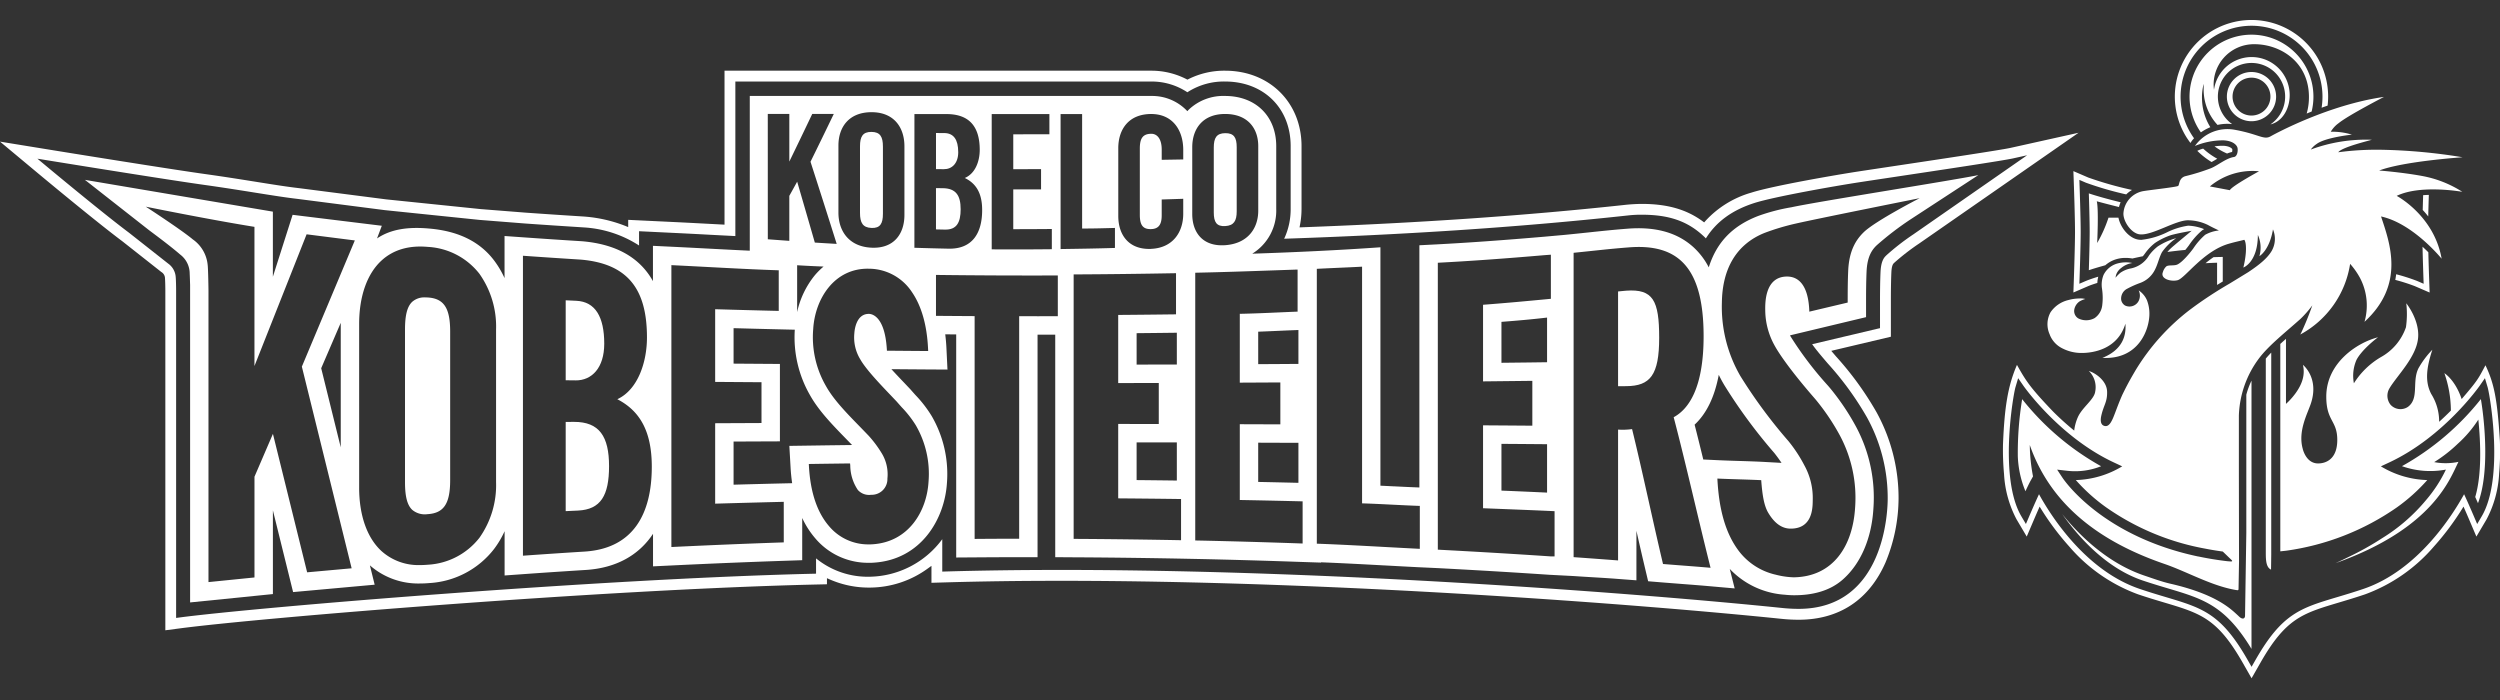<svg xmlns="http://www.w3.org/2000/svg" xmlns:xlink="http://www.w3.org/1999/xlink" width="500" height="140" viewBox="0 0 500 140">
  <rect x="0" y="0" width="500" height="140" fill="#333333" stroke="none"/>
  <defs>
    <clipPath id="clip-path">
      <rect id="長方形_2" data-name="長方形 2" width="500" height="131.655" fill="none"/>
    </clipPath>
    <clipPath id="clip-steelers_w">
      <rect width="500" height="140"/>
    </clipPath>
  </defs>
  <g id="steelers_w" clip-path="url(#clip-steelers_w)">
    <g id="グループ_4" data-name="グループ 4" transform="translate(0 4)">
      <g id="グループ_3" data-name="グループ 3" transform="translate(0 0)" clip-path="url(#clip-path)">
        <path id="パス_43" data-name="パス 43" d="M378.765,47.117a46.07,46.07,0,0,1,5.052-3.921l31.9-22.162L402.1,24.061c-1.913.426-14.662,2.341-23.1,3.609l-1.212.182c-2.641.4-4.882.734-6.313.955-4.152.638-16.9,2.825-21.244,4.214a19.826,19.826,0,0,0-9.137,5.649l-.259.293-.316-.232c-3.221-2.365-7.084-3.466-12.158-3.466a34.336,34.336,0,0,0-3.529.214c-19.639,2.126-40.7,3.584-64.389,4.459l-.536.02.1-.527a17.159,17.159,0,0,0,.3-3.159V23.711c0-8.72-6.4-15.065-15.237-15.087a15.986,15.986,0,0,0-7.383,1.686l-.2.1-.2-.1a15.332,15.332,0,0,0-7.035-1.686l-85.348,0V39.414l-2.917-.153c-2.433-.129-4.857-.256-7.3-.374l-9.048-.433V39.9l-.589-.239A28.148,28.148,0,0,0,116.9,37.8l-.173-.013c-3.9-.245-7.767-.5-11.528-.768l-9.053-.715L77.233,34.358,59.765,32.108c-2.259-.255-5.177-.721-8.556-1.262-2.857-.456-6.1-.975-9.568-1.464-7.321-1.005-29.25-4.56-31.726-4.962L0,22.808l7.711,6.428c1.924,1.6,11.771,9.775,16.755,13.5l7.792,6.142A1.493,1.493,0,0,1,33,50.144c.036.457.074,1.724.068,2.81V120.54l3.1-.406c15.936-2.086,84.3-7.729,126.544-8.734l2.68-.062V110.12l.6.267A19.494,19.494,0,0,0,174.063,112a19.825,19.825,0,0,0,11.55-3.856l.678-.49v3.388l2.826-.082c7.183-.209,14.931-.315,23.027-.315,55.177,0,116.424,4.764,143.913,7.581a33.643,33.643,0,0,0,3.517.206h.154c8.086,0,14.1-3.968,17.385-11.477a33.8,33.8,0,0,0,2.6-12.742,35.523,35.523,0,0,0-4.418-17.3,63.06,63.06,0,0,0-8.079-11.131l-.965-1.129,11.925-2.824,0-6.834c0-1.794.008-3.9.094-5.948.055-1.322.286-1.716.5-1.926m-1.512-1.554c-.4.384-1.056,1.028-1.156,3.388-.088,2.084-.1,4.224-.1,6.043l0,4.661v.457l-.444.1-13.127,3.11c.808,1.148,1.9,2.422,3.132,3.861a61.33,61.33,0,0,1,7.82,10.753,33.408,33.408,0,0,1,4.157,16.265c0,2.258-.5,22.051-17.822,22.051h-.146a31.669,31.669,0,0,1-3.3-.194c-27.528-2.82-88.863-7.592-144.134-7.592-8.125,0-15.895.107-23.092.316l-.593.018v-6.483a18.406,18.406,0,0,1-14.4,7.506,16.351,16.351,0,0,1-10.843-3.67v3.062l-.563.013c-42.307,1.005-110.8,6.661-126.773,8.752l-.651.086v-65.1c.006-1.069-.028-2.414-.075-3A3.6,3.6,0,0,0,33.633,47.2L25.79,41.019C20.475,37.049,9.213,27.666,9.1,27.572l-1.62-1.351,2.084.339c.239.039,24.1,3.915,31.775,4.97,3.416.481,6.663,1,9.529,1.458,3.411.544,6.356,1.015,8.621,1.271l17.49,2.253L95.95,38.468l9.1.718c3.747.265,7.622.523,11.522.768l.145.011a22.778,22.778,0,0,1,11.094,3.616V40.728l.6.029,6.172.3q3.663.175,7.288.373c1.713.091,3.453.181,5.2.269V10.789l83.175,0a12.909,12.909,0,0,1,7.071,2.046l.158.1.158-.1a13.427,13.427,0,0,1,7.424-2.047c7.7.02,13.079,5.334,13.075,12.92v12.56a13.917,13.917,0,0,1-1.3,5.963c23.053-.778,45.89-2.167,68.729-4.655a23.026,23.026,0,0,1,2.793-.148c5.408,0,9.081,1.259,12.284,4.211.178.162.354.335.537.524,2.088-3.344,5.272-5.664,9.708-7.081,3.867-1.235,15.722-3.337,20.916-4.137,1.618-.249,4.274-.648,7.371-1.114,9.029-1.357,21.4-3.215,23.393-3.658l2.863-.637-2.408,1.674L382.607,41.4a47.646,47.646,0,0,0-5.355,4.167" transform="translate(0 1.516)" fill="#fff"/>
        <path id="パス_44" data-name="パス 44" d="M73.4,47.2c-.151-.009-.3-.013-.439-.013a3.658,3.658,0,0,0-2.626.875c-1,.943-1.446,2.657-1.446,5.562V84.115c0,2.9.447,4.617,1.447,5.559a3.915,3.915,0,0,0,3.063.861c3.253-.194,4.522-2.1,4.522-6.792V53.985c0-4.694-1.265-6.6-4.522-6.788" transform="translate(12.112 8.296)" fill="#fff"/>
        <path id="パス_45" data-name="パス 45" d="M276.852,46.046c-.542.029-1.085.127-1.629.156V65.155l1.629-.012c4.8-.028,6.594-2.212,6.594-9.686s-1.233-9.789-6.594-9.411" transform="translate(48.39 8.089)" fill="#fff"/>
        <path id="パス_46" data-name="パス 46" d="M148.573,38.244c1.739.071,2.3-.864,2.293-2.844q0-6.707,0-13.417c0-1.98-.548-2.937-2.292-2.948s-2.294.93-2.293,2.894q-.007,6.655,0,13.311c0,1.962.555,2.934,2.292,3" transform="translate(25.719 3.347)" fill="#fff"/>
        <path id="パス_47" data-name="パス 47" d="M355.737,35.182a38.043,38.043,0,0,0-6.606,1.727c-5.052,1.942-8.3,5.152-9.918,10.29a14.3,14.3,0,0,0-2.995-3.971c-3.21-2.956-7.584-4.229-13.349-3.754-2.6.2-4.878.441-7.519.72-1.112.118-2.278.241-3.536.368l-1.479.148-4.074.365C298,41.782,291.211,42.266,284.9,42.6l-3.563.182V91.224c-1.7-.062-3.433-.148-5.135-.233l-.1,0c-.842-.042-1.7-.085-2.556-.125V43.186c-8.315.587-16.908.992-25.638,1.282a10.113,10.113,0,0,0,4.8-8.952V22.955c0-5.985-4.1-10.017-10.2-10.033h-.029a10,10,0,0,0-7.318,2.788c-.081.081-.152.172-.229.256a9.625,9.625,0,0,0-7.224-3.044h0l-80.292,0V43.867c-2.77-.128-5.529-.272-8.232-.415-2.416-.127-4.836-.255-7.274-.372l-3.858-.186v7.06c-2.631-4.713-7.348-7.387-14.118-7.97l-.086-.007c-3.872-.241-7.753-.5-11.539-.769l-3.94-.277v8.418a18.52,18.52,0,0,0-2.1-3.544c-3.03-3.994-7.517-5.9-12.966-6.366-4-.356-7.565.032-10.434,1.977l.954-2.534L55.981,36.693,52.036,49.074V36.059C47.6,35.311,14.443,29.7,14.443,29.7L27.281,39.774c1.268.95,4.261,3.166,6.219,4.864a4.792,4.792,0,0,1,1.9,3.859c.036.543.056,1.565.082,2.194v63.524l16.559-1.671V95.8l4.04,16.345,16.313-1.477-.955-3.868a14.663,14.663,0,0,0,10.077,3.626c.587,0,1.191-.028,1.79-.081a17.653,17.653,0,0,0,12.975-6.829,18.5,18.5,0,0,0,2.1-3.542v8.85l3.943-.282c4.1-.293,8.265-.57,12.376-.828,5.97-.393,10.515-2.914,13.366-7.223V107l3.858-.186c7.842-.379,15.175-.682,22.423-.925l3.557-.12V97.326a17.48,17.48,0,0,0,2.593,4.047,13.811,13.811,0,0,0,10.719,4.916c.128,0,.258,0,.374,0,.208,0,.421-.015.626-.028,9.439-.6,14.2-8.709,14.637-15.985A23.067,23.067,0,0,0,183.8,76.941a24.371,24.371,0,0,0-3.256-4.213l-.06-.068c-.293-.327-.6-.673-.923-1.043l-1.179-1.246c-.784-.821-1.732-1.813-2.64-2.809q3.409.032,6.822.054l4.391.027-.212-4.386c-.044-.919-.129-1.8-.234-2.662l2.192.016v44.62l3.856-.027c3.161-.022,5.81-.035,8.587-.04h3.827v-44.5l3.537,0v44.5l3.807.027c6.934.036,13.846.122,21.128.262l3.9.079v0c6.551.142,13.041.328,20.355.584l3.955.132v-.059c4.239.167,8.54.4,12.712.626l.052,0c2.207.12,4.488.246,6.748.359l3.756.173c7.946.419,15.274.857,22.413,1.338l4.866.254c2.957.208,5.63.328,8.586.554l3.96.3V99.891c.568,2.519,1.145,5.041,1.726,7.49l.617,2.6,2.662.22c1.242.1,2.567.2,3.906.307,1.9.146,3.821.294,5.58.449l5.159.455-.984-3.9a16.659,16.659,0,0,0,11.006,5.161c.229.025.461.045.668.059.413.031.82.046,1.224.046,3.591,0,7.055-.818,9.672-3.11,3.624-3.171,5.805-8.266,6.16-14.233A29.988,29.988,0,0,0,368.7,79.128a47.878,47.878,0,0,0-5.174-7.715l-.443-.521A69.791,69.791,0,0,1,355.565,61c-.036-.068-.061-.136-.1-.2l15.208-3.642,0-2.913c0-1.851.008-4.03.1-6.162.129-3.056,1.083-4.378,2-5.268a60.754,60.754,0,0,1,6.781-5.2l13.578-8.865c-5.268,1.079-32.321,5.316-37.395,6.434M57.832,67.054l9.957,40.334-8.9.805L52.046,80.5l-3.69,8.573v20.148l-9.2.928V51.763c-.016-1.425-.079-4.46-.162-5.05A7.037,7.037,0,0,0,36.012,41.6c-2.329-1.953-9.4-6.538-9.4-6.538S38.958,37.583,48.352,39.1l0,27.835L58.783,40.59l9.643,1.226Zm7.778-8.76V83.2L61.7,67.374ZM96.675,90.148a18.239,18.239,0,0,1-3.331,11.143,14.071,14.071,0,0,1-10.36,5.385c-.5.045-1,.067-1.477.067a11.061,11.061,0,0,1-7.743-2.795c-2.885-2.642-4.474-7.145-4.473-12.681V58.523c0-5.538,1.591-10.044,4.475-12.686,2.341-2.145,5.441-3.067,9.218-2.733a14.052,14.052,0,0,1,10.358,5.378,18.254,18.254,0,0,1,3.332,11.142Zm17.775,13.893q-6.2.386-12.4.829V44.88q5.785.409,11.569.771c9.38.808,13.236,5.865,13.235,15.563,0,4.895-1.792,10.444-5.928,12.358,4.343,2.255,6.894,6.178,6.894,13.507,0,9.367-3.657,16.323-13.374,16.962m81.357-87.5H207.34c0,1.347,0,2.695,0,4.044-2.409,0-4.824.006-7.225.006q0,3.487,0,6.974,2.78,0,5.558-.008c0,1.349,0,2.7,0,4.046q-2.781.012-5.559.012,0,3.974,0,7.949,3.859,0,7.713-.036,0,2.023,0,4.044-6.011.069-12.024.027,0-13.528,0-27.056m-15.455,0,6.392,0c4.621,0,6.663,2.546,6.668,7.151,0,2.321-.905,4.751-2.988,5.631,2.185,1.064,3.478,2.943,3.473,6.426,0,4.453-1.844,7.818-6.741,7.713q-3.4-.072-6.812-.181l.007-26.743m-15.2,6.3c0-3.671,2.082-6.662,6.6-6.672s6.6,3.058,6.6,6.826q0,6.863,0,13.724c0,3.765-2.084,6.763-6.6,6.548s-6.6-3.345-6.6-7.013q0-6.707,0-13.414m-14.13-6.324,4.308,0c0,3.092,0,6.433,0,9.532,1.486-3.052,3.1-6.412,4.586-9.529l4.308,0q-2.326,4.834-4.657,9.562,2.624,8.118,5.239,16.429c-1.456-.083-2.917-.172-4.374-.263-1.153-4.012-2.376-8.226-3.531-12.179-.5.9-1.078,1.951-1.572,2.834q0,4.5,0,9-2.152-.152-4.3-.316ZM162.174,47.04a14.365,14.365,0,0,0-1.778,1.78,17.587,17.587,0,0,0-3.507,7.329V46.778q2.579.159,5.285.262m-7.96,55.166c-7.542.254-14.936.563-22.476.928V46.757c7.2.345,14.264.788,21.47,1.032v8.123q-6.358-.15-12.714-.339V70.109q4.633.035,9.267.066v8.159l-9.267.043V94.461q6.857-.2,13.719-.367Zm1.116-19.3.247,4.329q.093,1.63.315,3.134l-1.765.041c-3.313.079-6.647.165-9.951.258V82.04q2.8-.012,5.6-.025L153.443,82V66.519l-3.657-.025-5.61-.04V59.362c2.954.082,5.948.159,8.944.23l3.3.079a23.188,23.188,0,0,0,3.035,13.079c1.748,3.135,4.532,5.987,7.223,8.747q.6.616,1.2,1.235l-.887.011q-3.66.046-7.321.1Zm27.26-18.974q-3.649-.025-7.3-.059l-.443,0-.029-.442c-.433-6.55-3.036-6.915-3.553-6.922-2.57-.048-2.9,3.237-2.935,3.892a8.373,8.373,0,0,0,1.161,5.149c1.128,2.017,3.964,4.984,6.242,7.369l1.061,1.118c.355.407.693.785,1.012,1.144a21.4,21.4,0,0,1,2.8,3.58,19.3,19.3,0,0,1,2.563,11.295c-.35,5.9-3.948,12.065-11.2,12.53-.155.011-.315.018-.473.021-.1,0-.194,0-.29,0a10.212,10.212,0,0,1-7.936-3.645c-2.372-2.738-3.724-6.754-4.019-11.935l-.028-.5.5-.007q3.654-.056,7.31-.1l.444,0,.039.442a8.864,8.864,0,0,0,1.512,4.857,3,3,0,0,0,2.653.968,3.144,3.144,0,0,0,3.263-3.252,8.089,8.089,0,0,0-1.159-5.088,22.755,22.755,0,0,0-2.637-3.518l-.1-.1c-.573-.6-1.156-1.2-1.74-1.8-2.523-2.587-5.135-5.263-6.643-7.97A19.526,19.526,0,0,1,160.1,59.572c.354-6.127,4.275-12.26,11.146-12.1h.055a10.347,10.347,0,0,1,8.6,4.754c1.879,2.771,2.945,6.541,3.17,11.2l.025.5Zm26.434-6.96h-.147c-2.479.006-5.1.006-7.582,0v44.5h-.147c-2.79,0-5.446.016-8.614.04h-.148V56.952c-2.485-.013-5.1-.031-7.583-.052h-.146V48.716l.149,0c7.985.1,16.083.134,24.07.108h.147Zm.555-40.435h4.306q0,11.448,0,22.9c2.356,0,4.306-.059,6.565-.119q0,2,0,4c-3.693.115-7.177.168-10.872.222q0-13.5,0-27m24.094,85.229-.151,0c-7.295-.14-14.224-.226-21.184-.263h-.146V48.613h.146c6.625-.034,13.224-.114,20.177-.242l.151,0v8.227l-.146,0c-3.821.049-7.662.088-11.417.118V70.343q3.982-.007,7.967-.02h.148v8.21h-.148q-3.984-.009-7.967-.013V93.4c4.108.033,8.287.076,12.424.133l.146,0Zm-.844-41.5v6.368H229.06l-4.276.012V60.365c2.582-.025,5.189-.053,7.789-.087Zm0,21.938v7.632c-2.637-.034-5.324-.066-8.045-.092V82.205l4.287.007Zm-5.111-38.7c-4.515.2-6.6-2.808-6.6-6.581,0-4.585,0-8.968,0-13.554,0-3.776,2.082-6.847,6.6-6.84,4.3.008,6.389,3.265,6.393,7.168,0,.64,0,1.279,0,1.919-1.432.026-2.871.051-4.307.074q0-1.023,0-2.045c0-2.225-.971-3.168-2.085-3.161-1.738.011-2.292.969-2.292,2.955,0,4.485,0,8.767,0,13.251,0,1.985.56,2.923,2.294,2.857,1.559-.06,2.08-1.031,2.082-2.746q0-1.587,0-3.176,2.154-.065,4.306-.139,0,1.5,0,3c0,3.684-2.084,6.81-6.389,7.011m8.192-20.324c0-3.674,2.086-6.661,6.6-6.65s6.6,2.893,6.6,6.426V35.858c0,3.531-2.082,6.585-6.6,6.908s-6.6-2.561-6.6-6.232c0-4.458,0-8.886,0-13.343m22.074,79.241-.152-.006c-7.633-.267-14.363-.459-21.178-.6l-.145,0V48.272l.145,0c5.408-.113,10.534-.293,15.962-.483l4.209-.146.153,0v8.418l-.142,0c-1.387.052-2.68.109-3.966.167-2.281.1-4.639.207-7.452.266V70.259q3.984-.019,7.965-.042h.147V78.6h-.147l-7.965-.027V93.727c4.153.079,8.332.169,12.423.27l.143,0Zm-.841-42.7v6.779l-3.781.026-4.262.025V60.067c1.377-.051,2.666-.108,3.937-.165s2.559-.115,3.933-.165Zm0,22.564v8c-2.66-.065-5.348-.126-8.044-.181V82.267Zm24.28,12.686v8.511l-.078,0c-2.239-.113-4.515-.236-6.716-.356-4.5-.246-9.155-.5-13.734-.669l-.071,0V47.49l.069,0c1.517-.078,2.889-.138,4.216-.2,1.584-.068,3.079-.134,4.688-.223l.078,0V94.4c2.051.062,4.133.167,6.148.268,1.746.087,3.551.178,5.326.24l.072,0Zm26.951,10.026-.792,0c-7.163-.483-14.519-.922-22.489-1.342l-.069,0V46.276l.069,0c6.349-.333,13.175-.818,21.483-1.532l1.059-.075V53.49l-1.113.106c-4.06.381-7.305.691-12.452,1.088V70.006q4.535-.048,9.069-.1h.788v8.954h-.788q-4.533-.035-9.069-.066v16.58c4.267.175,9.571.368,14.233.588l.071,0Zm-1.5-47.769v8.936l-3.78.051-5.344.061V58.1c3.356-.259,6.053-.494,9.124-.857m0,25.327v9.679c-3.108-.145-6.178-.28-9.124-.4V82.5q2.681.018,5.362.039Zm34.339-13.875c.362.743.751,1.467,1.175,2.166a104.443,104.443,0,0,0,9.845,13.36l.067.076c.6.757,1.077,1.426,1.465,2.008l-3.887-.214c-1.557-.076-3.118-.125-4.628-.172-1.382-.042-2.764-.085-4.149-.151l-2.987-.139c-.571-2.35-1.149-4.688-1.732-6.967,2.4-2.231,4.006-5.569,4.831-9.969m-11.15,37.839c-2.1-8.85-4.086-18.418-6.188-26.985a13.506,13.506,0,0,1-2.8.1v26.167q-4.445-.339-8.893-.655V44.29c4.179-.422,7.319-.8,10.968-1.079,9.965-.82,15.032,4.01,15.032,17.761,0,10.333-2.976,14.577-5.987,16.2,2.508,9.548,4.869,20.174,7.376,30.116-3.008-.266-6.5-.51-9.508-.758m40.144-66.359c-1.538,1.5-2.936,3.663-3.109,7.751-.1,2.255-.1,4.526-.1,6.32l-7.673,1.819c-.173-5.522-2.315-7.047-4.5-7.023-4.479.047-4.336,5.452-4.314,6.868a14.693,14.693,0,0,0,1.819,6.839c1.527,2.815,5.07,7.224,7.979,10.566l.348.406a44.521,44.521,0,0,1,4.759,7.07,26.461,26.461,0,0,1,3.068,14.427c-.455,7.63-4.322,13.849-12.267,13.979a16.125,16.125,0,0,1-3.584-.519,12.814,12.814,0,0,1-7.351-4.67c-2.751-3.6-4.041-8.449-4.348-14.563,2.928.138,5.84.178,8.767.322.225,2.956.553,5.118,1.438,6.576.717,1.179,2.1,3.1,4.413,3.117,4.315.027,4.442-3.939,4.453-5.631a13.546,13.546,0,0,0-1.663-7.01,28.452,28.452,0,0,0-3.2-4.874c-.046-.054-.093-.107-.139-.16a100.426,100.426,0,0,1-9.461-12.834,27.572,27.572,0,0,1-3.705-14.722c.091-6.808,2.935-11.649,8.511-13.905a46.949,46.949,0,0,1,6.175-1.857c4.318-.994,24.871-5.1,24.871-5.1s-8.848,4.536-11.18,6.8" transform="translate(2.539 2.271)" fill="#fff"/>
        <path id="パス_48" data-name="パス 48" d="M163.653,23.049c-.006-2.5-.905-3.812-2.813-3.818l-1.633-.006q0,3.609,0,7.218l1.563.015c1.634.016,2.884-1.169,2.884-3.41" transform="translate(27.992 3.38)" fill="#fff"/>
        <path id="パス_49" data-name="パス 49" d="M98.212,63.695c3.242.029,5.719-2.517,5.72-7.331,0-5.377-1.792-8.409-5.583-8.588l-2.128-.1c0,5.282,0,10.711,0,15.994l1.991.022" transform="translate(16.917 8.383)" fill="#fff"/>
        <path id="パス_50" data-name="パス 50" d="M97.867,68.357l-1.646.012c0,6.044,0,11.795,0,17.84l2.473-.115c4.548-.215,6.2-3.031,6.2-8.88,0-5.927-1.93-8.881-7.03-8.856" transform="translate(16.917 12.019)" fill="#fff"/>
        <path id="パス_51" data-name="パス 51" d="M164.138,32.8c0-2.766-.974-4.154-3.543-4.187-.462,0-.929-.012-1.391-.019q0,4.131,0,8.26l1.808.038c2.294.044,3.129-1.365,3.128-4.092" transform="translate(27.991 5.027)" fill="#fff"/>
        <path id="パス_52" data-name="パス 52" d="M208.75,37.831c1.738-.1,2.293-1.054,2.292-2.95,0-4.291,0-8.552,0-12.842,0-1.9-.553-2.807-2.292-2.79s-2.293.947-2.293,2.869c0,4.342,0,8.654,0,13,0,1.921.557,2.817,2.293,2.716" transform="translate(36.299 3.384)" fill="#fff"/>
        <path id="パス_53" data-name="パス 53" d="M390.4,10.4a4.923,4.923,0,1,0,4.922,4.922A4.928,4.928,0,0,0,390.4,10.4m0,8.71a3.788,3.788,0,1,1,3.787-3.788,3.792,3.792,0,0,1-3.787,3.788m-6.883,33.874V48.544c-.646.019-1.429.049-2.312.1a19.953,19.953,0,0,1,1.6-1.209c.741-.027,1.367-.04,1.848-.047V52.3c-.4.241-.776.469-1.135.689m40-.8,1.309.564-.049-1.424c0-.044-.111-3.172-.172-5.983.427.388.815.762,1.162,1.109.061,2.446.142,4.8.143,4.834l.051,1.425.062,1.792-1.647-.711-1.307-.564a36.947,36.947,0,0,0-3.914-1.251q.109-.559.178-1.131a38.887,38.887,0,0,1,4.186,1.34M380.737,25.726a14.263,14.263,0,0,0,2.813,2.021l-.133.079c-.349.212-.683.412-1,.58a15.215,15.215,0,0,1-2.858-2.235l.044-.025a5.64,5.64,0,0,1,1.131-.42m43.908,12.269c.028-1.086.06-2.136.085-2.96.367-.027.748-.045,1.138-.056-.036,1.144-.083,2.767-.118,4.306-.365-.463-.735-.892-1.105-1.29M377.554,23.7a15.331,15.331,0,1,1,28.174-8.38,15.581,15.581,0,0,1-.106,1.8q-.612.212-1.2.427a14.407,14.407,0,0,0,.175-2.231,14.189,14.189,0,1,0-25.687,8.339,5.01,5.01,0,0,0-.716.942q-.333-.439-.636-.9M354.891,51.288c0-.061.212-6.142.212-8.924s-.209-8.863-.212-8.924l-.049-1.424-.064-1.792,1.647.711,1.307.564a71.091,71.091,0,0,0,8.773,2.489,6.052,6.052,0,0,0-1.164.894,65.648,65.648,0,0,1-8.058-2.341l-1.309-.564.049,1.424c0,.061.213,6.138.213,8.963s-.21,8.9-.213,8.963l-.049,1.424,1.309-.564a25.734,25.734,0,0,1,2.474-.847,5.122,5.122,0,0,0-.187,1.244c-.795.248-1.433.469-1.838.644l-1.307.564-1.647.711.064-1.793Zm46.544-32.58a11.793,11.793,0,0,0,.453-3.31c0-7.036-5.751-10.557-10.9-10.557a8.066,8.066,0,0,0-8.091,9.126,7.607,7.607,0,0,1,15.141,1.069c0,2.653-1.4,5.27-3.861,5.85a6.727,6.727,0,1,0-7.652-.071,9.148,9.148,0,0,0-.945-.052,8.9,8.9,0,0,0-1.974.222,10.363,10.363,0,0,1-2.776-6.948c0-.219,0-.544.014-.774l.022-.481s-.076.227-.148.506a10.466,10.466,0,0,0-.212,2.671,11.052,11.052,0,0,0,1.663,5.481,9.618,9.618,0,0,0-1.893,1.037,12.391,12.391,0,1,1,22.511-7.155,12.49,12.49,0,0,1-.361,2.987c-.339.133-.67.267-.994.4m-15.914,8a12.452,12.452,0,0,1-2.513-1.437,11.972,11.972,0,0,1,1.519-.118c.067,0,.132,0,.193,0,1.317.051,1.783.547,1.837.681a1.392,1.392,0,0,1-.043.561,5.661,5.661,0,0,0-.992.309M425.323,96a27.667,27.667,0,0,0,3.96-6.084,16.89,16.89,0,0,1-8.793-.684,53.049,53.049,0,0,0,15.785-13.413c.755,4.43,1.766,14.7-.579,20.819-.17-.39-.359-.815-.551-1.243,1.357-4.556,1.077-11.021.621-15.475a23.78,23.78,0,0,1-4.154,4.873,28.5,28.5,0,0,1-4.674,3.631,12.345,12.345,0,0,0,4.854-.053c-1.644,3.189-4.854,13.221-24.577,20.262q1.295-.594,2.532-1.211a57.467,57.467,0,0,0,6.759-3.772A35.776,35.776,0,0,0,425.323,96M393.259,67.719c.332-.4.7-.8,1.089-1.2v40.421c-.011,1.029-.026,2.073-.04,2.985-.949-.444-1.043-1.757-1.049-3.228Zm-43.191-4.771a4.934,4.934,0,0,1,.138-4.492,5.95,5.95,0,0,1,3.549-2.44,8.489,8.489,0,0,1,2.207-.32,3.8,3.8,0,0,1,1.2.1,5.1,5.1,0,0,0-1.162.494,2.549,2.549,0,0,0-1.041,1.609,1.72,1.72,0,0,0,.818,1.79,3.5,3.5,0,0,0,3.236-.065,3.573,3.573,0,0,0,1.52-2.461,11.947,11.947,0,0,0-.035-3.438A5.212,5.212,0,0,1,360.806,51a4.387,4.387,0,0,1,2.72-2.285,6.309,6.309,0,0,1,3.05-.111,4.481,4.481,0,0,0-2.245,1,2.835,2.835,0,0,0-.956,1.215,3.359,3.359,0,0,0-.171.725,7.12,7.12,0,0,1,.975-.992,5.323,5.323,0,0,1,1.945-.836,5.471,5.471,0,0,0,3.786-2.635,8.939,8.939,0,0,1,1.736-1.791,13.135,13.135,0,0,1,3.7-1.658,11.332,11.332,0,0,0-2.841,2.79c-.582,1.075-.8,2.28-1.366,3.417a5.326,5.326,0,0,1-3.1,2.781,19.646,19.646,0,0,0-2.684,1.225,2.227,2.227,0,0,0-1.021,2.1,1.66,1.66,0,0,0,.771,1.155,2.06,2.06,0,0,0,2.64-.762,2.366,2.366,0,0,0,.143-2.139c-.027-.065-.047-.116-.047-.116a4.57,4.57,0,0,1,1.64,1.947,7.39,7.39,0,0,1,.5,2.733c0,3.11-2.114,9.194-9.4,8.816,4.068-1.646,4.783-4.476,4.6-6.84-1.537,5.087-6.4,5.852-8.7,5.852a8.311,8.311,0,0,1-3.923-.925,5.1,5.1,0,0,1-2.5-2.713M363.9,37.408c-2.341-.575-4.447-1.151-4.447-1.151.413,1.577.081,8.346.081,8.346a26.563,26.563,0,0,0,2.265-5.07l1.988,0c.383,1.939,2.086,4.129,4.039,4.4a3.831,3.831,0,0,0,.543.036,15.358,15.358,0,0,0,5.141-1.511,14.189,14.189,0,0,1,4.193-1.318c.044,0,.087,0,.129,0a9.445,9.445,0,0,1,3.1.69,2.953,2.953,0,0,0-.45.277,14.6,14.6,0,0,0-2.6,2.962c-.22.3-.464.611-.718.915-1.142.107-2.348.242-3.583.412a6.775,6.775,0,0,1,.673-.718l.06-.056c.2-.185.407-.363.607-.529,1.225-1.048,3.516-2.936,3.516-2.936s-2.843.486-4.185.885a13.3,13.3,0,0,0-3.144,1.547,9.761,9.761,0,0,0-1.919,1.981c-.174.246-.342.468-.515.676-.682.141-1.386.294-2.1.455a7.655,7.655,0,0,0-1.356-.12,6.38,6.38,0,0,0-1.968.293,5.857,5.857,0,0,0-2.088,1.178c-1.262.347-2.4.686-3.295.988.062-1.978.168-5.651.168-7.682s-.106-5.705-.169-7.682c1.58.531,3.91,1.178,6.359,1.78a5.616,5.616,0,0,0-.33.939m24.009,70.953-.031-18.112c0-3.091,0-9.665,0-11.076a20.13,20.13,0,0,1,3.911-11.33c1.942-2.661,5.457-5.4,8.415-8.054a20.914,20.914,0,0,0,2.365-2.7,57.256,57.256,0,0,1-2.241,5.513l-.176.319a19.384,19.384,0,0,0,9.976-14.138,15.052,15.052,0,0,1,1.946,2.757A11.845,11.845,0,0,1,413,60.363c8.163-7.479,5.08-15.743,3.309-21.072,6.433,1.4,12.117,8.453,12.117,8.453-1.512-8.647-8.989-12.571-8.989-12.571,4.609-2.214,12.281-.941,13.12-.816a22.426,22.426,0,0,0-8.076-3.169c-3.99-.734-8.549-1.085-8.549-1.085,4.976-1.877,16.7-2.65,16.7-2.65a112.182,112.182,0,0,0-16.21-1.5,57.409,57.409,0,0,0-8.666.5c.684-1.028,6.332-2.356,6.7-2.5a31.629,31.629,0,0,0-12.2,1.959,4.6,4.6,0,0,1,1.2-1.138c1.761-1.295,7.02-1.848,7.02-1.848a13.285,13.285,0,0,0-4.225-.575,5.647,5.647,0,0,1,1.584-1.724c1.91-1.557,9.066-5.245,9.066-5.245-11.033,1.56-21.666,7.31-22.687,7.887-1.382.778-2.276-.413-7.144-1.309a7.954,7.954,0,0,0-7.985,3.234,14.74,14.74,0,0,1,5.677-1.125c1.892.072,2.768.943,2.856,1.592.1.72-.133,1.652-.724,1.741-1.571.235-3.219,1.677-4.6,2.241a41.935,41.935,0,0,1-5.043,1.573c-1.389.328-1.233,1.714-1.511,1.962s-6.552.915-7.248,1.1a4.821,4.821,0,0,0-3.7,4.294c-.128,1.61,1.511,4.053,3.188,4.288,2.508.35,7.4-2.976,9.933-2.8a9.272,9.272,0,0,1,3.776.935c.764.432,2.149,1.072,2.194,1.1a7.178,7.178,0,0,0-2.751.863,13.445,13.445,0,0,0-2.378,2.74c-.615.836-2.165,2.754-3.206,3.216-.64.283-1.78.039-2.193.376a2.4,2.4,0,0,0-.669,1.114c-.589,1.372,1.6,1.977,2.93,1.639,1.494-.379,5.15-5.854,10.3-7.31,1.406-.4,2.089-.514,3.039-.774.408.455.563,2.506-.182,5.549,0,0,2.888-1.024,2.9-6.519h0a6.141,6.141,0,0,1,.306,4.242s2-1.115,2.715-5.349a4.848,4.848,0,0,1-.269,4.325c-.848,1.412-2.328,2.661-4.675,4.225l-3.748,2.293a81.115,81.115,0,0,0-7.831,5.156A43.887,43.887,0,0,0,367.15,70.158c-.716,1.222-1.215,2.106-1.733,3.1l-.023.039c-.15.29-.307.6-.469.928-.074.147-.147.294-.225.452-.165.335-.341.74-.517,1.17-.149.353-.306.738-.469,1.164-.463,1.2-.75,2.007-1.017,2.62a6.41,6.41,0,0,1-.408.805c-.486.79-.964.894-1.443.7-.7-.283-.648-1.268-.5-1.941.494-2.248,1.253-2.778,1.17-4.935-.078-2.009-2.141-3.591-3.653-4.067a4.519,4.519,0,0,1,1.278,4.124c-.2,1.606-2.634,3.158-3.5,5.187a9.179,9.179,0,0,0-.7,2.616,54.8,54.8,0,0,1-4.214-3.8c-4.663-4.869-5.473-6.194-7.235-9.343C341.677,73.18,341,77.4,340.7,84.842a53.118,53.118,0,0,0,.209,5.986,21.844,21.844,0,0,0,2.488,9.017l.907,1.536,1.142,1.933.881-2.066.7-1.639c.071-.166.493-1.151,1-2.289a53.4,53.4,0,0,0,5.89,7.949,33.174,33.174,0,0,0,13.8,9.6c1.933.653,3.684,1.175,5.229,1.636,7.3,2.18,10.635,3.174,15.7,12.051l.783,1.372.986,1.727.985-1.727.783-1.372c5.065-8.877,8.4-9.872,15.7-12.051,1.544-.461,3.295-.983,5.229-1.636a33.184,33.184,0,0,0,13.8-9.6,53.632,53.632,0,0,0,5.89-7.949c.542,1.225.989,2.272.995,2.287l.7,1.643.881,2.065,1.142-1.933.907-1.536a21.928,21.928,0,0,0,2.5-9.161,50.445,50.445,0,0,0,.146-6.622c-.516-8.121-1.117-11.331-2.881-15.012-1.443,2.728-1.57,3.048-4.761,6.761-1.293-3.866-3.456-5.178-3.456-5.178a22.906,22.906,0,0,1,1.3,7.33c0,.048,0,.1,0,.158-.713.721-1.5,1.474-2.345,2.238a10.389,10.389,0,0,0-1.58-5.56c-1.306-2.48-.957-5.262.221-8.854a17.836,17.836,0,0,0-2.774,3.706c-1.351,2.691.2,6.046-2.133,7.738a2.685,2.685,0,0,1-3.458-.447,2.887,2.887,0,0,1-.2-3.3c1.517-2.542,5.351-6.206,5.711-10.027.341-3.634-2.361-6.957-2.361-6.957a18.691,18.691,0,0,1-.064,4.786,10.866,10.866,0,0,1-5.025,5.985,15.8,15.8,0,0,0-5.388,5.228,7.961,7.961,0,0,1,.514-4.67c1.068-2.061,4-4.309,4.32-4.537-4.264,1.094-10.358,5.163-10.358,11.871,0,4.958,2.2,4.723,2.2,8.666s-2.368,4.7-3.834,4.7c-2.462,0-3.081-2.955-3.081-2.955-.952-3.437.862-6.814,1.577-8.862,1.839-5.259-1.53-7.9-1.53-7.9.457,1.941-.089,3.8-1.565,5.8a13.946,13.946,0,0,1-1.827,2.009V63.771c-.383.337-.764.676-1.135,1.015v41.482l1.135-.121a50.945,50.945,0,0,0,22.2-8.683,35.7,35.7,0,0,0,6.057-5.451,18.857,18.857,0,0,1-9.275-2.744l1.66-.776c10.9-5.085,18.009-15.21,18.079-15.313l1.071-1.544.534,1.8c.459,1.545,3.345,18.169-1.179,25.833l-.907,1.536-.7-1.64c-.014-.033-1.064-2.493-1.917-4.321-2.3,4.189-9.257,15.267-20.172,18.951-1.915.647-3.656,1.165-5.191,1.624-7.371,2.2-11.07,3.3-16.36,12.575l-.783,1.372-.783-1.372c-5.291-9.271-8.99-10.375-16.36-12.575-1.537-.459-3.277-.977-5.191-1.624C357.153,110.11,350.2,99.033,347.9,94.843c-.852,1.828-1.9,4.288-1.917,4.321l-.7,1.64-.907-1.536c-4.526-7.664-1.639-24.288-1.181-25.833l.534-1.8,1.071,1.544c.071.1,7.181,10.227,18.079,15.313l1.66.776a18.857,18.857,0,0,1-9.275,2.744,35.7,35.7,0,0,0,6.057,5.451,50.008,50.008,0,0,0,19.622,8.227h.006q.543.108,1.1.208l.2.035q.474.083.958.16c.087.014.174.029.262.042.393.061.789.12,1.191.175h0l1.8,1.734c.086.118.149.246-.149.246s-.861-.061-.861-.061c-2-.239-3.888-.556-5.68-.934v.012c-19.239-4.055-26.84-15.253-27.181-15.77l-1.064-1.612,1.919.22a13.961,13.961,0,0,0,6.877-.9,53.058,53.058,0,0,1-15.789-13.415,66.451,66.451,0,0,0-.87,11.423,20.093,20.093,0,0,0,1.529,6.993c.388-.842.761-1.618,1.025-2.093l.488-.875A35.457,35.457,0,0,1,346.055,85c4.325,12.4,14.613,19.556,26.932,23.784,4.224,1.45,8.815,4.047,13.358,5.033.306.066.61.127.916.182.191.015.34.074.439.028s.114-.092.114-.531Zm-1.841-74.31-3.991-.753a13.306,13.306,0,0,1,9.837-3.03s-5.381,2.922-5.846,3.783m3.3,68.567V74.937a15.91,15.91,0,0,1,1.037-2.806v53.649c-5.285-8.694-9.636-9.992-16.628-12.079-1.522-.454-3.246-.968-5.13-1.6-7.228-2.44-12.726-8.531-16.1-13.284,3.251,4.041,8.914,9.763,16.433,12.3,1.868.631,3.558,1.244,5.1,1.6,9.275,2.113,12.183,5.071,13.583,6.348.27.246.587.641,1.028.641.269,0,.422-.263.422-.536Z" transform="translate(59.9 0)" fill="#fff"/>
      </g>
    </g>
  </g>
</svg>
